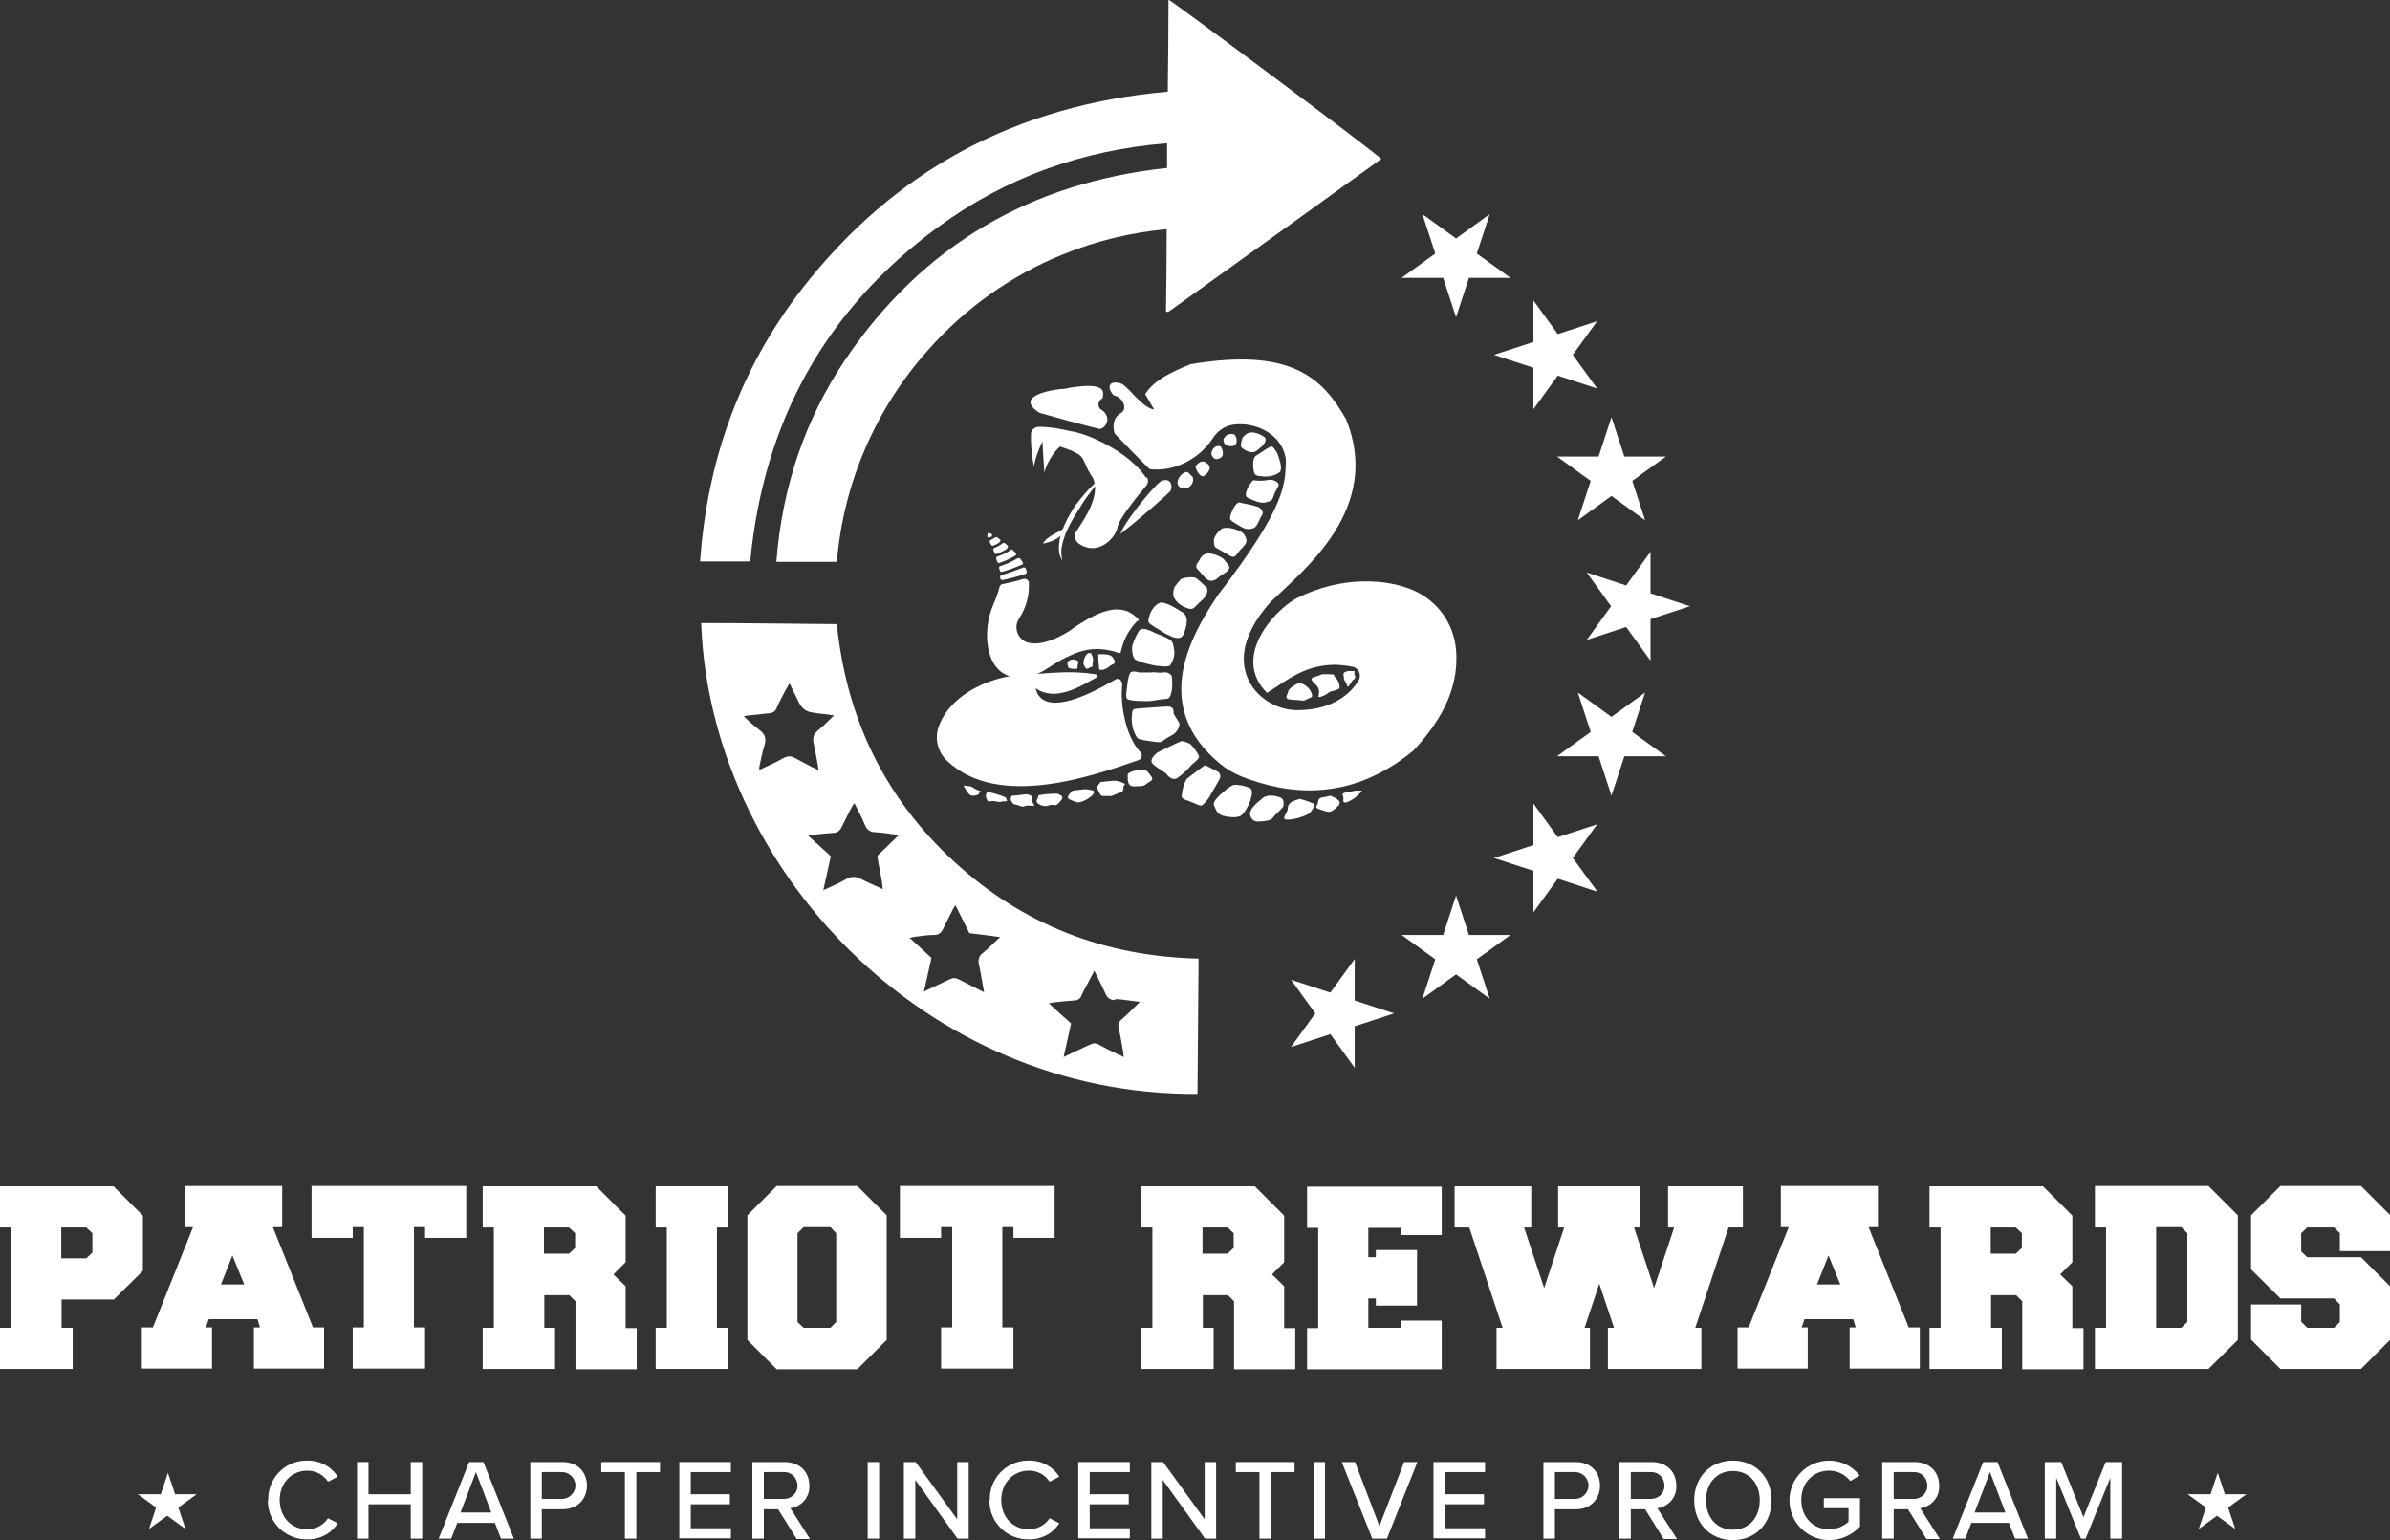 <?xml version="1.0" encoding="UTF-8"?>
<svg id="Layer_1" data-name="Layer 1" xmlns="http://www.w3.org/2000/svg" width="667.4" height="430.1" version="1.1" xmlns:xlink="http://www.w3.org/1999/xlink" viewBox="0 0 667.4 430.1">
  <rect x="0" y="0" width="667.4" height="430.1" fill="#333333" stroke="none"/>
  <defs>
    <style>
      .cls-1 {
        fill: none;
      }

      .cls-1, .cls-2 {
        stroke-width: 0px;
      }

      .cls-3 {
        clip-path: url(#clippath);
      }

      .cls-2 {
        fill: #fff;
      }
    </style>
    <clipPath id="clippath">
      <rect class="cls-1" width="667.4" height="430.1"/>
    </clipPath>
  </defs>
  <g id="Group_574" data-name="Group 574">
    <g id="Group_572" data-name="Group 572">
      <g class="cls-3">
        <g id="Group_494" data-name="Group 494">
          <path id="Path_553" data-name="Path 553" class="cls-2" d="M74.9,419c-.2-5.9,4.4-10.9,10.3-11.1.2,0,.4,0,.6,0,3.4-.1,6.7,1.6,8.5,4.5l-2.7,1.4c-1.3-2-3.4-3.1-5.8-3.1-4.3,0-7.7,3.4-7.7,8.2s3.3,8.2,7.7,8.2c2.3,0,4.5-1.1,5.8-3.1l2.7,1.4c-1.8,2.9-5.1,4.6-8.5,4.5-5.9.1-10.8-4.5-11-10.4,0-.2,0-.4,0-.6"/>
          <path id="Path_554" data-name="Path 554" class="cls-2" d="M114.7,429.7v-9.6h-11.8v9.6h-3.2v-21.4h3.2v9h11.8v-9h3.2v21.4h-3.2Z"/>
          <path id="Path_555" data-name="Path 555" class="cls-2" d="M139.9,429.7l-1.7-4.4h-10.5l-1.7,4.4h-3.5l8.5-21.4h4l8.5,21.4h-3.5ZM132.9,411.1l-4.3,11.3h8.6l-4.3-11.3Z"/>
          <path id="Path_556" data-name="Path 556" class="cls-2" d="M148.1,429.7v-21.4h9c4.4,0,6.8,3,6.8,6.6s-2.5,6.6-6.8,6.6h-5.8v8.2h-3.2ZM156.7,411.1h-5.4v7.5h5.4c2.1.1,3.8-1.5,4-3.5.1-2.1-1.5-3.8-3.5-4-.1,0-.3,0-.4,0"/>
          <path id="Path_557" data-name="Path 557" class="cls-2" d="M174.5,429.7v-18.6h-6.6v-2.8h16.4v2.8h-6.6v18.6h-3.2Z"/>
          <path id="Path_558" data-name="Path 558" class="cls-2" d="M189.7,429.7v-21.4h14.4v2.8h-11.2v6.2h10.9v2.8h-10.9v6.7h11.2v2.8h-14.4Z"/>
          <path id="Path_559" data-name="Path 559" class="cls-2" d="M222.4,429.7l-5.1-8.2h-4v8.2h-3.2v-21.4h9c4.1,0,6.9,2.6,6.9,6.6.2,3.2-2.2,5.9-5.3,6.3l5.5,8.6h-3.7ZM218.7,411.1h-5.4v7.5h5.4c2.1.1,3.9-1.4,4-3.5.1-2.1-1.4-3.9-3.5-4-.2,0-.3,0-.5,0"/>
          <rect id="Rectangle_3650" data-name="Rectangle 3650" class="cls-2" x="242.3" y="408.3" width="3.2" height="21.4"/>
          <path id="Path_560" data-name="Path 560" class="cls-2" d="M267.4,429.7l-11.8-16.4v16.4h-3.2v-21.4h3.3l11.6,16v-16h3.2v21.4h-3.1Z"/>
          <path id="Path_561" data-name="Path 561" class="cls-2" d="M276.4,419c-.2-5.9,4.4-10.9,10.3-11.1.2,0,.4,0,.6,0,3.4-.1,6.7,1.6,8.5,4.5l-2.7,1.4c-1.3-2-3.4-3.1-5.8-3.1-4.3,0-7.7,3.4-7.7,8.2s3.3,8.2,7.7,8.2c2.3,0,4.5-1.1,5.8-3.1l2.7,1.4c-1.8,2.9-5.1,4.6-8.5,4.5-5.9.1-10.8-4.5-11-10.4,0-.2,0-.4,0-.6"/>
          <path id="Path_562" data-name="Path 562" class="cls-2" d="M301.1,429.7v-21.4h14.4v2.8h-11.2v6.2h10.9v2.8h-10.9v6.7h11.2v2.8h-14.4Z"/>
          <path id="Path_563" data-name="Path 563" class="cls-2" d="M336.5,429.7l-11.8-16.4v16.4h-3.2v-21.4h3.3l11.6,16v-16h3.2v21.4h-3.1Z"/>
          <path id="Path_564" data-name="Path 564" class="cls-2" d="M351.7,429.7v-18.6h-6.6v-2.8h16.4v2.8h-6.6v18.6h-3.2Z"/>
          <rect id="Rectangle_3651" data-name="Rectangle 3651" class="cls-2" x="366.8" y="408.3" width="3.2" height="21.4"/>
          <path id="Path_565" data-name="Path 565" class="cls-2" d="M383.2,429.7l-8.5-21.4h3.7l6.8,17.9,6.9-17.9h3.7l-8.5,21.4h-4Z"/>
          <path id="Path_566" data-name="Path 566" class="cls-2" d="M400.3,429.7v-21.4h14.4v2.8h-11.2v6.2h10.9v2.8h-10.9v6.7h11.2v2.8h-14.4Z"/>
          <path id="Path_567" data-name="Path 567" class="cls-2" d="M431,429.7v-21.4h9c4.4,0,6.8,3,6.8,6.6s-2.5,6.6-6.8,6.6h-5.8v8.2h-3.2ZM439.6,411.1h-5.4v7.5h5.4c2.1.1,3.8-1.5,4-3.5.1-2.1-1.5-3.8-3.5-4-.1,0-.3,0-.4,0"/>
          <path id="Path_568" data-name="Path 568" class="cls-2" d="M464.5,429.7l-5.1-8.2h-4v8.2h-3.2v-21.4h9c4.1,0,6.9,2.6,6.9,6.6.2,3.2-2.2,5.9-5.3,6.3l5.5,8.6h-3.7ZM460.8,411.1h-5.4v7.5h5.4c2.1.1,3.9-1.4,4-3.5.1-2.1-1.4-3.9-3.5-4-.2,0-.3,0-.5,0"/>
          <path id="Path_569" data-name="Path 569" class="cls-2" d="M483.9,407.9c6.4,0,10.8,4.7,10.8,11.1s-4.4,11.1-10.8,11.1-10.8-4.7-10.8-11.1,4.4-11.1,10.8-11.1M483.9,410.8c-4.6,0-7.5,3.5-7.5,8.2s2.9,8.2,7.5,8.2,7.5-3.5,7.5-8.2-2.9-8.2-7.5-8.2"/>
          <path id="Path_570" data-name="Path 570" class="cls-2" d="M510.8,407.9c3.3,0,6.5,1.5,8.5,4.2l-2.6,1.5c-1.4-1.8-3.6-2.9-5.9-2.9-4.5,0-7.8,3.4-7.8,8.2s3.3,8.2,7.8,8.2c2,0,3.9-.8,5.4-2.1v-3.8h-6.9v-2.8h10.1v7.9c-2.2,2.4-5.3,3.8-8.6,3.8-6.1,0-11.1-4.9-11.1-11.1,0-6.1,4.9-11.1,11.1-11.1h0"/>
          <path id="Path_571" data-name="Path 571" class="cls-2" d="M537.9,429.7l-5.1-8.2h-4v8.2h-3.2v-21.4h9c4.1,0,6.9,2.6,6.9,6.6.2,3.2-2.2,5.9-5.3,6.3l5.5,8.6h-3.7ZM534.2,411.1h-5.4v7.5h5.4c2.1.1,3.9-1.4,4-3.5.1-2.1-1.4-3.9-3.5-4-.2,0-.3,0-.5,0"/>
          <path id="Path_572" data-name="Path 572" class="cls-2" d="M562.7,429.7l-1.7-4.4h-10.5l-1.7,4.4h-3.5l8.5-21.4h4l8.5,21.4h-3.5ZM555.7,411.1l-4.3,11.3h8.6l-4.3-11.3Z"/>
          <path id="Path_573" data-name="Path 573" class="cls-2" d="M589.3,429.7v-17l-6.9,17h-1.3l-6.9-17v17h-3.2v-21.4h4.6l6.2,15.4,6.2-15.4h4.6v21.4h-3.2Z"/>
          <path id="Path_574" data-name="Path 574" class="cls-2" d="M31.7,362.9h-14.5v7.9h3.1v11.5H0v-11.5h3.1v-28H0v-11.5h31.7l8.2,8.2v15.4l-8.2,8.1ZM17.1,351.4h7l1.7-1.6v-5.4l-1.7-1.6h-7v8.7Z"/>
          <path id="Path_575" data-name="Path 575" class="cls-2" d="M78.8,331.2v11.5h-2.6l11.2,28h3.1v11.5h-19.6v-11.5h1.7l-.7-2.3h-13.6l-.8,2.3h1.7v11.5h-19.6v-11.5h3.1l11.2-28h-2.2v-11.5h27.2ZM61.7,358.7h6.5l-3.3-8.1-3.2,8.1Z"/>
          <path id="Path_576" data-name="Path 576" class="cls-2" d="M130.2,345.7h-11.5v-3h-3.1v28h3.1v11.5h-20.2v-11.5h3.1v-28h-3.1v3h-11.5v-14.5h43.2v14.5Z"/>
          <path id="Path_577" data-name="Path 577" class="cls-2" d="M151.9,370.8h3.1v11.5h-20.2v-11.5h3.1v-28h-3.1v-11.5h31.7l8.2,8.2v13l-3.4,3.4,3.4,3.3v11.7h3.1v11.5h-17.1v-19l-1.7-1.7h-7v9.1ZM151.9,350.1h7l1.7-1.6v-4.1l-1.7-1.6h-7v7.4Z"/>
          <path id="Path_578" data-name="Path 578" class="cls-2" d="M203.3,382.3h-20.2v-11.5h3.1v-28h-3.1v-11.5h20.2v11.5h-3.1v28h3.1v11.5Z"/>
          <path id="Path_579" data-name="Path 579" class="cls-2" d="M208.7,339.4l8.2-8.2h22.5l8.2,8.2v34.8l-8.2,8.2h-22.5l-8.2-8.2v-34.7ZM233.5,344.4l-1.6-1.7h-7.5l-1.7,1.7v24.8l1.7,1.6h7.5l1.6-1.6v-24.8Z"/>
          <path id="Path_580" data-name="Path 580" class="cls-2" d="M294.5,345.7h-11.5v-3h-3.1v28h3.1v11.5h-20.2v-11.5h3.1v-28h-3.1v3h-11.5v-14.5h43.2v14.5Z"/>
          <path id="Path_581" data-name="Path 581" class="cls-2" d="M335.8,370.8h3.1v11.5h-20.2v-11.5h3.1v-28h-3.1v-11.5h31.7l8.2,8.2v13l-3.4,3.4,3.4,3.3v11.7h3.1v11.5h-17.1v-19l-1.7-1.7h-7v9.1ZM335.8,350.1h7l1.7-1.6v-4.1l-1.7-1.6h-7v7.4Z"/>
          <path id="Path_582" data-name="Path 582" class="cls-2" d="M382.1,370.8h9v-2h11.5v13.6h-37.6v-11.5h3.1v-28h-3.1v-11.5h37.6v13.5h-11.5v-2h-9v8.2h2.1v-2h11.5v15.5h-11.5v-2h-2.1v8.3Z"/>
          <path id="Path_583" data-name="Path 583" class="cls-2" d="M442.3,370.8h1.7v11.5h-26.1v-11.5h1.7l-9.3-28h-4.1v-11.5h21.4v11.5h-2l5.6,16.9,5.6-16.9h-1.7v-11.5h22.8v11.5h-1.6l5.6,16.9,5.6-16.9h-1.7v-11.5h20.9v11.5h-4l-9.3,28h1.7v11.5h-26.1v-11.5h1.7l-4.1-12.3-4.1,12.3Z"/>
          <path id="Path_584" data-name="Path 584" class="cls-2" d="M524.4,331.2v11.5h-2.6l11.2,28h3.1v11.5h-19.6v-11.5h1.7l-.7-2.3h-13.6l-.8,2.3h1.7v11.5h-19.6v-11.5h3.1l11.2-28h-2.2v-11.5h27.2ZM507.4,358.7h6.5l-3.3-8.1-3.2,8.1Z"/>
          <path id="Path_585" data-name="Path 585" class="cls-2" d="M555.9,370.8h3.1v11.5h-20.2v-11.5h3.1v-28h-3.1v-11.5h31.7l8.2,8.2v13l-3.4,3.4,3.4,3.3v11.7h3.1v11.5h-17.1v-19l-1.7-1.7h-7v9.1ZM555.9,350.1h7l1.7-1.6v-4.1l-1.7-1.6h-7v7.4Z"/>
          <path id="Path_586" data-name="Path 586" class="cls-2" d="M585,331.2h31.7l8.2,8.2v34.8l-8.2,8.1h-31.7v-11.5h3.1v-28h-3.1v-11.5ZM602.1,370.8h7l1.7-1.6v-24.8l-1.7-1.7h-7v28Z"/>
          <path id="Path_587" data-name="Path 587" class="cls-2" d="M651.8,362.6h-15l-8.2-8.1v-15.1l8.2-8.2h22.5l8.2,8.2v10h-14.1v-5l-1.6-1.6h-7.5l-1.7,1.6v5.1l1.7,1.6h15l8.2,8.2v14.8l-8.2,8.2h-22.5l-8.2-8.2v-9.8h14v4.8l1.7,1.7h7.5l1.6-1.6v-4.9l-1.6-1.7Z"/>
          <path id="Path_588" data-name="Path 588" class="cls-2" d="M195.5,156.8h14c3.7-38.8,20.8-70.1,52.2-93.2,19-14,40.5-21.7,64.2-23.6v6.9c-38.1,4.1-68.2,21.6-89.7,53.3-11.5,17-17.8,36-19.4,56.7h16.9c1.8-21.9,10.8-42.8,25.6-59.3,10.3-11.6,23.1-20.7,37.4-26.5,9.3-3.8,19.1-6.2,29.1-7.1,0,7.8-.1,15.4-.2,23,.2,0,.2.1.3.1s.1,0,.2,0c.2,0,.4-.2.6-.3,12.3-8.8,24.5-17.6,36.8-26.4,7.4-5.3,14.8-10.7,22.2-16-.9-1.3-57.6-43.6-59.4-44.5,0,8.6-.1,17.1-.2,25.7-42.2,3.7-76.5,21.9-102.4,55.4-17.1,22.2-26.2,47.5-28.2,75.8"/>
          <path id="Path_589" data-name="Path 589" class="cls-2" d="M233.7,174.4c2.7,26.2,13.3,48.3,32.6,66.1s42.2,26.6,68.4,27.2c-.1,12.8-.2,25.3-.3,37.8-76.1.5-136.1-63-138.6-131.5,12.7,0,25.3.2,37.9.3M311.3,279.3c-1.2,0-2.2-.7-2.6-1.8-.9-2.1-2-4.1-3.1-6.4-.7,1.3-1.3,2.4-1.8,3.4-.6,1.2-1.3,2.3-1.8,3.5-.3.9-1.1,1.4-2,1.4-1.8.1-3.6.3-5.4.5-.5,0-1,.2-1.7.3,2.2,2,4.1,3.8,6.2,5.6-.7,3.1-1.3,6.1-2.1,9.4,2.1-1,3.9-1.9,5.7-2.7.7-.3,1.3-.6,2-.9.6-.3,1.3-.3,1.9,0,1.8,1,3.6,1.9,5.5,2.8.5.2,1,.4,1.7.8-.1-1.1-.2-1.9-.4-2.8-.3-1.8-.6-3.6-1-5.3-.3-.9,0-1.8.8-2.4,1.7-1.5,3.2-3,5.1-4.9-2.5-.3-4.7-.7-6.8-.8M260.1,267.5c-.7,3-1.3,6.1-2.1,9.4,2.3-1.1,4.2-2,6.1-2.9,2.3-1.1,2.3-1.2,4.6,0,1.9,1,3.8,1.9,6.1,3.1-.5-2.8-.9-5.3-1.4-7.7-.4-1.2,0-2.6,1.1-3.3,1.6-1.3,3-2.8,4.8-4.4-3.1-.4-5.8-.8-8.6-1.1-1.3-2.5-2.5-5.1-3.9-7.8-.4.6-.7,1.1-.9,1.5-.8,1.7-1.7,3.3-2.5,5-.4,1.1-1.4,1.9-2.6,1.8-1.7,0-3.5.3-5.2.5-.4,0-.8.2-1.6.3,2.2,2,4.1,3.8,6.1,5.6M232,239.1c-.7,3.1-1.3,6.1-2.1,9.5,2.4-1.1,4.5-2,6.4-3.1,1.3-.8,2.9-.8,4.2,0,1.9,1,3.9,1.8,6,2.8-.2-3.1-1.1-6-1.5-9.3l6-5.8c-2.4-.3-4.5-.7-6.7-.8-1.3,0-2.4-.8-2.8-2.1-.8-2-1.9-3.9-2.9-6-.3.4-.6.8-.8,1.2-.9,1.8-1.9,3.6-2.8,5.5-.4,1-1.3,1.6-2.3,1.6-1.8.1-3.6.3-5.4.5-.4,0-.8.1-1.6.3l6.2,5.6M219,211.6c.9-.5,2-.5,2.8,0,1.7.9,3.4,1.8,5.1,2.7.5.2,1,.4,1.7.8-.3-1.9-.6-3.5-.9-5.1-.2-1.5-.9-3.1-.5-4.4.4-1.2,1.9-2.1,2.9-3.1.9-.8,1.7-1.7,2.8-2.7-1.2-.2-2-.3-2.9-.4-1-.1-2-.2-3-.4q-2.7-.3-3.9-2.8c-.7-1.5-1.5-3-2.2-4.5,0-.2-.2-.4-.5-.8-.4.7-.7,1.3-1,1.8-.9,1.7-1.8,3.3-2.5,5-.3.9-1.2,1.5-2.2,1.5-1.9.2-3.8.4-5.7.6-.3,0-.7.1-1.3.2,1.3,1.4,2.8,2.6,4.3,3.8,1.7,1.2,2.1,2.6,1.4,4.6-.6,2-1,4-1.4,6,0,0,0,.2.1.6,2.3-1.1,4.6-2.1,6.7-3.3"/>
          <path id="Path_590" data-name="Path 590" class="cls-2" d="M317.7,173.3c-2.4,2.4-4,5.4-4.7,8.7,0,.3-.3.4-.6.4,0,0,0,0,0,0-.8-.3-1.5-.6-2.3-.7-3.3-.8-6.8-.5-9.9.8-7.7,3.1-8,5.7-14.1,6.6-1.1.2-2.2.1-3.3,0-5-1.1-6.7-5.7-7.1-9.9-.3-3.5.3-7.1,1.7-10.4.7-1.6,1.3-3.2,1.7-4.8.1-.5.5-.9,1-.9,1.9-.4,3.7-.8,5.6-1.4.7-.2,1.4.2,1.6.8,0,0,0,.2,0,.3.2,3.5-.8,7-2.7,9.9-1,1.5-1,3.3-.1,4.8,2.8,4.6,11.1,1.1,15.7-2.4,10.2-6.9,14.4-5.4,17.6-2.3.2.2.2.5,0,.7,0,0,0,0,0,0"/>
          <path id="Path_591" data-name="Path 591" class="cls-2" d="M308,133c-1.5,1.8-2.9,3.6-4.2,5.4-.7.9-1.3,1.8-1.9,2.8s-1.2,1.9-1.8,2.9-1.1,1.9-1.6,2.9c-.5,1-1,2-1.3,3.1-.4,1-.6,2.1-.8,3.2-.1,1.1,0,2.2.3,3.3-.7-1-1-2.1-1-3.3,0-1.2.1-2.4.4-3.5.3-1.1.7-2.2,1.2-3.3.5-1.1,1-2.1,1.6-3.1.3-.5.6-1,.9-1.5.3-.5.6-1,1-1.4.7-.9,1.4-1.8,2.2-2.7,1.5-1.8,3.2-3.3,5.1-4.7"/>
          <path id="Path_592" data-name="Path 592" class="cls-2" d="M291.3,151.7c.4-.6.8-1.1,1.4-1.5.5-.4,1-.7,1.6-1l1.6-.9c.6-.3,1.1-.7,1.7-.9-.2.7-.5,1.3-1,1.8-.4.5-1,.9-1.6,1.3-.6.3-1.2.6-1.8.8-.6.2-1.3.4-1.9.5"/>
          <path id="Path_593" data-name="Path 593" class="cls-2" d="M319.9,109.9c2.5-3.8,7.2-6,12.6-8.2,28-4.7,36.8,3.8,43.4,15.4,10.1,24.9-11.6,41.9-21.1,51-9.3,10.5-8.6,18.6-5,23.8,3.1,4.3,8.2,6.7,13.5,6.4,9.1-.3,14-4.7,16.1-8.3.7-1.2.3-2.8-.9-3.5-.3-.2-.5-.3-.8-.3-11.7-2.4-18.1,3.8-23.9,7.3-9.8-9.8,1.6-22.7,8.2-26.4,13.1-6.6,25.8-5.3,32.8-2.2,6.7,3,11.2,9.3,11.8,16.6,1,11.7-5.3,21-11.9,28.1-18.2,15-35.8,12-47.9,7.3-2.2-.9-4.3-2.1-6.1-3.6-19-15.7-8.9-34.8-.6-47.1,19.4-25.2,18.7-31.2,19-37.5-.7-7.5-8.6-11-14.8-10.1-2.4.4-4.4,1.8-5.7,3.9-4.4,6.6-11.9,9.3-17.6,8.5,0,0-9.8-9.8-9.8-10.1s-1.2-3.6,1.7-5.5c2-.9,1-4.4-1.9-5-1.8-1.8-1.8-4.6,2.3-3.2,2.3,1.4,5.5,6.5,9,7.2l-2.5-4.3Z"/>
          <path id="Path_594" data-name="Path 594" class="cls-2" d="M313.4,191c-.7,5.8,1,14.8,5.1,19.1.5.5.4,1.3,0,1.8-.1.1-.3.2-.4.3-12.6,4.4-39.3,13.9-53.6.3-2.5-2.3-3.5-5.9-2.5-9.2,1.4-4.3,5.2-9.3,13.4-12.6,3.5-1.4,7.3-2.2,11.1-2.3,7-.4,12.4-1.2,19.4-.1.3,0,.5.3.4.6,0,.2-.1.3-.3.4-4.3,2.4-11.3,6.8-16.8,2.9.6,3,3.9,8.4,22.2-2.4.6-.4,1.4-.2,1.7.4.1.2.2.5.2.8"/>
          <path id="Path_595" data-name="Path 595" class="cls-2" d="M285.3,157.7c-1.8.8-3.6,1.5-5.5,2-.3,0-.5,0-.6-.3,0,0,0,0,0,0h0c0,0,0-.1,0-.1,0-.2-.1-.4-.2-.6,0-.3,0-.5.3-.6,1.7-.5,3.3-1.3,4.9-2.2.2-.1.5,0,.7.1.3.4.5.8.7,1.1.1.2,0,.6-.2.7,0,0,0,0,0,0"/>
          <path id="Path_596" data-name="Path 596" class="cls-2" d="M278.5,156.9c0,.2.3.4.6.3,0,0,0,0,0,0,1.5-.5,3-1.2,4.4-2,.2-.1.3-.4.2-.7,0,0,0,0,0,0-.1-.1-.2-.3-.4-.4-.2-.2-.3-.3-.5-.5-.2-.2-.4-.2-.6,0-1.1.8-2.4,1.4-3.7,1.8-.2,0-.3.2-.3.4,0,.4.1.9.4,1.2"/>
          <path id="Path_597" data-name="Path 597" class="cls-2" d="M281.3,153.2c-.9.6-1.9,1.1-3,1.5-.3.1-.5,0-.6-.3,0,0,0,0,0,0,0-.2-.2-.5-.3-.7-.1-.3,0-.6.3-.7,0,0,0,0,0,0,.8-.3,1.6-.7,2.3-1.3.2-.1.4-.1.6,0,.2.2.5.4.7.6.2.2.3.5,0,.7,0,0,0,0-.1.1"/>
          <path id="Path_598" data-name="Path 598" class="cls-2" d="M279.1,151.5c-.6.4-1.2.7-1.8.9-.2,0-.5,0-.6-.3,0-.2-.2-.4-.3-.6-.1-.2,0-.5.2-.7,0,0,0,0,0,0,.4-.2.9-.4,1.3-.7.2-.1.4-.1.6,0,.2.2.4.3.7.5.2.2.3.5,0,.7,0,0,0,0-.1.1"/>
          <path id="Path_599" data-name="Path 599" class="cls-2" d="M276.7,149.9c-.1,0-.2.1-.3.2-.3.1-.5,0-.7-.2,0,0,0-.1,0-.2h0c0-.9.3-1,1-.7.3.1.4.4.3.7,0,.1-.1.2-.2.2"/>
          <path id="Path_600" data-name="Path 600" class="cls-2" d="M280,162c-.3,0-.6-.1-.7-.5,0,0,0,0,0-.1v-.3c0-.2.1-.4.4-.5,2-.6,4-1.3,6-2.1.3-.1.6,0,.7.2,0,0,0,0,0,0,.1.3.2.6.3.9,0,.3,0,.6-.4.7-2.1.7-4.1,1.2-6.3,1.7"/>
          <path id="Path_601" data-name="Path 601" class="cls-2" d="M298,108.5c-5.5.3-14.7,2.4-7.7,6.8,3.1.9,12.6,3.5,16.8,4.5,1.7-.2,3.8-3.4,0-5.7-.6-.9-.4-2.1.5-2.7.1,0,.2-.1.3-.2.2-1.5,1.6-4.8-9.9-2.8"/>
          <path id="Path_602" data-name="Path 602" class="cls-2" d="M320.2,133.2c.5.7.5,1.6,0,2.3-2.3,2.7-8.1,9.8-8.2,12-.6,2.8-5.5,8.1-10.9,4.2-.9-.8-1.2-2.1-.6-3.2,2.5-3.8,6.9-10.2,4.7-15-3.9-5.7-.8-6-9.1-8.8-2,1.3-4.6,6.2-4.4,7.6-.2-1.3-.6-9-.6-9-1.1,2.2-1.9,4.5-2.4,6.9-.6-3-.9-6.1-.8-9.1.1-1.1,1.1-1.9,2.2-1.9,3,0,5.9.5,8.8,1.2,4.9.7,13,4.7,17.5,8.9,1.4,1.2,2.6,2.6,3.7,4.2"/>
          <path id="Path_603" data-name="Path 603" class="cls-2" d="M324.2,134.4c-2.5,1.7-10.8,12.3-11.3,14.7,3.5-2.7,13.5-11.2,14-12.1s.4-3.9-2.8-2.6"/>
          <path id="Path_604" data-name="Path 604" class="cls-2" d="M331.3,131.8c.7,0,.9.8,1.7,1.3.5,1.3-.2,2.7-1.5,3.2-.2,0-.4.1-.6.1-.9.1-1.7-.3-2-1.1-.5-1.3,1.1-3.4,2.5-3.5"/>
          <path id="Path_605" data-name="Path 605" class="cls-2" d="M333.9,130c-.3.3.8,3.1,2.1,3,.8-.3,2.6-2.1,1.4-3.3s-2.2-1.1-3.5.4"/>
          <path id="Path_606" data-name="Path 606" class="cls-2" d="M338.3,127c-.2-.9.8-3,2.6-2.3.6.9,1.1,2.7-.3,3.3s-1.9-.2-2.3-1"/>
          <path id="Path_607" data-name="Path 607" class="cls-2" d="M341.8,122.4c.6-1.1,1.9-1.5,3-1,0,0,0,0,0,0,1,1.6.5,2.8-.3,3.1-1.4.3-3.1,0-2.8-2.1"/>
          <path id="Path_608" data-name="Path 608" class="cls-2" d="M346.8,122.5c1.1-1.7,3-2.7,6.5-.3.5,1.2-.8,2.4-1.3,2.8s-1.4,1.4-2.5,1.3-3-1.1-3-1.8c0-.7.2-1.3.4-2"/>
          <path id="Path_609" data-name="Path 609" class="cls-2" d="M350.7,127.3c1.3-.8,4.1-2.9,4.6-2.6.9.9,1.5,1.9,1.8,3.1.6,1.7.9,3.6.2,4.1-1.1.8-2.5,1.2-3.9,1.2-1.4-.2-2.7,0-3.1-.9s-.7-4.3.4-4.9"/>
          <path id="Path_610" data-name="Path 610" class="cls-2" d="M349.9,134.2c-1,.9-2.9,4.1-1.5,4.8s3.7,1.7,5,1.3,1.8-.2,2.3-1.9,1.8-2.8,1.2-3.5c-.8-.8-2-1.1-3.1-.8-1.3.2-2.6.2-3.9,0"/>
          <path id="Path_611" data-name="Path 611" class="cls-2" d="M346.4,140.4c1.7.3,3.4.7,5,1.2.8.4,1.6,1.5,1,2.3s-1.2,2.8-2,3.4c-1.1.6-2.4.6-3.5,0-.9-.6-3.2-1.7-3.4-2.4s1.3-4.8,2.8-4.6"/>
          <path id="Path_612" data-name="Path 612" class="cls-2" d="M341,147.8c-.9.7-1.6,1.6-2,2.7,0,.5-.2,2.1.6,2.5s1.7,1,2.5,1.4,1.7,1.2,2.4,1.1,1.2-1.3,1.9-2,1.8-1.7,1.7-2.7c-.2-1-.8-1.9-1.7-2.4-1.1-.5-2.3-.9-3.5-1-.7,0-1.4,0-2,.4"/>
          <path id="Path_613" data-name="Path 613" class="cls-2" d="M337,154.6c-.9.2-1.6.8-2,1.7-.3.8-1.7,1.7-.4,2.9s2.2,3,3.6,3,2.2-1.2,2.9-1.6,2.6-1.4,2.1-2.5c-.5-.8-1.1-1.5-1.7-2.2.5.5-2-1.6-4.5-1.3"/>
          <path id="Path_614" data-name="Path 614" class="cls-2" d="M334.1,161.5c-1-.7-4.3,0-4.4.3-.6.7-1.2,1.4-1.7,2.1-.4.9-.6,2.5,0,3.3.6,1,1.5,1.7,2.5,2.2,1.4.6,2.3,1.1,3.3,0s2.2-2,2.7-2.7,1-2.1.3-2.8-2.7-2.4-2.7-2.4"/>
          <path id="Path_615" data-name="Path 615" class="cls-2" d="M323.9,168.4c-1.3.3-2.5,2.2-2.8,3.2s-.8,2,0,2.6,1.9,1.3,2.8,1.8c1.2.8,2.5,1.5,3.8,2,.9.2,2.2.6,2.8-.9.5-1.1.8-2.3.9-3.5.1-.9-.2-1.8-.9-2.4-1.1-.7-2.2-1.4-3.3-2-.5-.2-2.2-1.1-3.3-.9"/>
          <path id="Path_616" data-name="Path 616" class="cls-2" d="M318.1,176.1c-.8,1.3-1.4,2.7-1.9,4.2-.2.9,0,3.6,1,4,1.3.6,2.7,1,4.1,1.3,1.1.3,2.3.4,3.5.5,2,.1,2-.2,2.5-1.3.6-1.1.8-2.5.5-3.7-.3-1.6-.2-2-1.7-2.8s-2.9-1.2-3.7-1.6-3.6-1.8-4.2-.6"/>
          <path id="Path_617" data-name="Path 617" class="cls-2" d="M318.1,187.8c-1.2-.4-2.3-.4-2.6.3-.4,1-.6,2.1-.7,3.1,0,.9-.7,3.4,0,4s4.4.6,5.8.6,3.6-.6,4.8-.6,1.4-.6,1.8-2.2c.2-1.4.2-2.8,0-4.2-.5-.8-1.4-1.2-2.4-1-1.7.2-2.2-.2-3.3,0-1.1,0-2.3,0-3.4,0"/>
          <path id="Path_618" data-name="Path 618" class="cls-2" d="M318.7,197.8c-2.4.2-2.4,0-2.6,1.7-.2,1.4,0,2.8.3,4.1.2.4.8,2.5,1.7,2.8,1.1.3,2.2.5,3.3.6,1.2.2,2.6.5,3.1,0,.9-.6,1.8-1.2,2.8-1.7,1.2-.6,2.3-2.4,2-3.3s-1.6-2.4-1.6-2.9.2-1.9-1.8-1.8-7.3.5-7.3.5"/>
          <path id="Path_619" data-name="Path 619" class="cls-2" d="M330.1,206.9c-1.4.5-6.8,3.2-6.8,3.2,0,0-2.7,1.9-1.4,3.2s3.7,2.5,3.9,2.9,1.6,1.9,2.9,1.1c1.4-.9,2.6-2.1,3.7-3.3.6-.8,2.7-2,2.4-2.9-.6-1.2-1.4-2.3-2.4-3.3-.7-.4-1.5-.7-2.3-.8"/>
          <path id="Path_620" data-name="Path 620" class="cls-2" d="M336.5,213.7c-.7.4-5.1,3.8-5.1,3.8-.6,1-1,2.1-1.2,3.3,0,1.3-1,2,1.2,2.7s3.8,1.9,4.4,1.3c1-.9,1.8-1.9,2.4-3.1.6-1.1,2.2-3.7,2.4-4.2.4-.8.1-1.7-.7-2.1,0,0,0,0,0,0-1.3-.7-3.4-1.7-3.4-1.7"/>
          <path id="Path_621" data-name="Path 621" class="cls-2" d="M344.4,219.3c-.8,0-3.6,2.6-3.6,2.6,0,0-2.3,2-1.8,3s.7,2.4,2.5,2.9,4,.6,5,0,2.2-2.9,2.6-4.1.9-3,0-3.6c-1.5-.7-3.1-1-4.7-.9"/>
          <path id="Path_622" data-name="Path 622" class="cls-2" d="M352.7,222.8c-2.1,1.7-3.9,3.3-3.6,4.8.2,1.2,1.3,2,2.4,1.8,0,0,.1,0,.2,0,1.2-.1,3,0,3.8-1.1s2.9-2.7,2.9-3.3.3-1.7-.7-2.2-3.6-1.1-5,0"/>
          <path id="Path_623" data-name="Path 623" class="cls-2" d="M362.9,223.1c-2.2.7-3.2,1.1-3.3,2.7s-2.2,3.1,0,3.1,5.7-1.3,6.3-2,1.4-2.1.7-2.6c-1.2-.5-2.4-.9-3.7-1.2"/>
          <path id="Path_624" data-name="Path 624" class="cls-2" d="M371.5,222.2c-1.7.6-3.3.2-3.4,1.6s-1.5,1.6.6,2.3,2.7.9,3.8,0,1.9-1.5,1.5-2.3-2.5-1.6-2.5-1.6"/>
          <path id="Path_625" data-name="Path 625" class="cls-2" d="M378.5,220.8c-2.5.6-4,.4-3.5,1.4s-.7,2.6,1.7,1.6c1.4-.7,2.7-1.7,3.6-3,.1,0-1.8,0-1.8,0"/>
          <path id="Path_626" data-name="Path 626" class="cls-2" d="M362.7,190.7c-1.2.6-2.9,1.6-3,2.5s-1.5,2.1,1.1,2.2,3.1.5,3.9,0,1.9-.5,1.7-1.3c-.2-.9-.7-1.8-1.5-2.4-.6-.5-1.4-.9-2.2-1"/>
          <path id="Path_627" data-name="Path 627" class="cls-2" d="M369.1,188.3c-1.3.8-3.5.7-2.7,1.8s1.6,1.3,1.9,2.6-.9,2.4.8,1.8,1.8-1.2,2.6-1.4,2.3-.5,2.4-1.1c0-1-.4-2-1.1-2.7-.9-.8.2-1-1.8-1h-2Z"/>
          <path id="Path_628" data-name="Path 628" class="cls-2" d="M376.1,187.5c-.6.2-1.1.3-.9,1.2s-.1.9.5,1.7.4,1.9,1,1.1,1-1.5,1-1.5c0,0,1.1-.6.7-1.2s0-1.5-.3-1.4c-.6,0-1.2,0-1.8,0"/>
          <path id="Path_629" data-name="Path 629" class="cls-2" d="M269,219.3c.7,1.1,1.4,2.8,2.4,2.9s2.1-.3,2-.7,1.5-.2,0-.7-1.8-1.1-2.4-1.2-2-.2-2-.2"/>
          <path id="Path_630" data-name="Path 630" class="cls-2" d="M275.9,221.2c1.3.2,2.5.6,3.7,1,0,0,1.4.4,1.4.8s.8.8-.7.8-.2.4-2.2,0-2,.7-2.6-.7.3-1.9.3-1.9"/>
          <path id="Path_631" data-name="Path 631" class="cls-2" d="M282.6,222.2c2,0,3.9-.6,4.6-.3s1.2.3,1.1,1.6,1.5,1.7-.6,1.5-1.3.7-3.1,0-1.3,0-2-1c-.5-.5-.5-1.3,0-1.8"/>
          <path id="Path_632" data-name="Path 632" class="cls-2" d="M290,222.2c-.1.8-1.1,1.7,0,2.3.9.6,2,.8,3,.4,1.3-.4,1.6.4,2.5-.5s1.7-1.8.7-2.3-.4-.5-2.7-.4c-1.2,0-2.4.2-3.6.4"/>
          <path id="Path_633" data-name="Path 633" class="cls-2" d="M299.5,220.8c-.5.7-2.3,1.9-.5,2.6s1.8.9,3.3.4c.8-.3,1.5-.7,2.1-1.2.9-.5,1.4-1.5.9-1.8-.8-.2-1.6-.4-2.4-.4l-3.5.4Z"/>
          <path id="Path_634" data-name="Path 634" class="cls-2" d="M307.3,218.4c-.7,1.2-1.3.9-.6,2.4s.8,1.6,2.2,1.5.9.3,2.7-.5,2-.4,2.1-1.8,1.2-.8,0-1.3c-1.1-.6-2.3-.8-3.5-.6-1.7.2-3.1.3-3.1.3"/>
          <path id="Path_635" data-name="Path 635" class="cls-2" d="M314.9,216.3c0,1.9,0,3.4,1.9,3.3s2.4.1,3.2-.6,2.3-1,1.6-2-1.3-2-2.3-2.1-4.4.6-4.4,1.5"/>
          <path id="Path_636" data-name="Path 636" class="cls-2" d="M298.3,184.7c.8-.7,2-.7,2.8,0,.1.3-.2,1-.2,1.4s0,.7-.4.7-2.1,0-2.2-.5c0-.3-.2-.6-.2-.8,0-.3,0-.6.2-.9"/>
          <path id="Path_637" data-name="Path 637" class="cls-2" d="M302.7,185.8c.5.8.6,1.3,1.5.7s.9.2.9-1,.4-1,0-2-.2-1.2-1.1-1.1-1.8,2.6-1.3,3.4"/>
          <path id="Path_638" data-name="Path 638" class="cls-2" d="M306.7,182.8c0,1.1,0,2.1.2,3.1,0,.4-.2,1.1.5,1.2.9,0,1.7-.4,2.4-1,.6-.6,1.7-.6,1.5-1.4-.2-.7-.7-1.4-1.3-1.7-.6-.2-1.3-.3-1.9-.3-.4,0-.9,0-1.3,0"/>
          <path id="Path_639" data-name="Path 639" class="cls-2" d="M416,59.8l-3.6,11,9.4,6.8h-11.6l-3.6,11-3.6-11h-11.6l9.4-6.8-3.6-11,9.4,6.8,9.4-6.8Z"/>
          <path id="Path_640" data-name="Path 640" class="cls-2" d="M446,89.7l-6.8,9.4,6.8,9.4-11-3.6-6.8,9.4v-11.6l-11-3.6,11-3.6v-11.6l6.8,9.4,11-3.6Z"/>
          <path id="Path_641" data-name="Path 641" class="cls-2" d="M465.2,127.5l-9.4,6.8,3.6,11-9.4-6.8-9.4,6.8,3.6-11-9.4-6.8h11.6l3.6-11,3.6,11h11.6Z"/>
          <path id="Path_642" data-name="Path 642" class="cls-2" d="M471.9,169.3l-11,3.6v11.6l-6.8-9.4-11,3.6,6.8-9.4-6.8-9.4,11,3.6,6.8-9.4v11.6l11,3.6Z"/>
          <path id="Path_643" data-name="Path 643" class="cls-2" d="M465.2,211.2h-11.6l-3.6,11-3.6-11h-11.6l9.4-6.8-3.6-11,9.4,6.8,9.4-6.8-3.6,11,9.4,6.8Z"/>
          <path id="Path_644" data-name="Path 644" class="cls-2" d="M446,249l-11-3.6-6.8,9.4v-11.6l-11-3.6,11-3.6v-11.6l6.8,9.4,11-3.6-6.8,9.4,6.8,9.3Z"/>
          <path id="Path_645" data-name="Path 645" class="cls-2" d="M416,278.9l-9.4-6.8-9.4,6.8,3.6-11-9.4-6.8h11.6l3.6-11,3.6,11h11.6l-9.4,6.8,3.6,11Z"/>
          <path id="Path_646" data-name="Path 646" class="cls-2" d="M378.3,298.2l-6.8-9.4-11,3.6,6.8-9.4-6.8-9.4,11,3.6,6.8-9.4v11.6l11,3.6-11,3.6v11.6Z"/>
          <path id="Path_647" data-name="Path 647" class="cls-2" d="M54.9,417.3l-5.1,3.7,2,6-5.1-3.7-5.1,3.7,2-6-5.1-3.7h6.4l2-6,2,6h6.4Z"/>
          <path id="Path_648" data-name="Path 648" class="cls-2" d="M627.3,417.3l-5.1,3.7,2,6-5.1-3.7-5.1,3.7,2-6-5.1-3.7h6.4l2-6,2,6h6.4Z"/>
        </g>
      </g>
    </g>
  </g>
</svg>